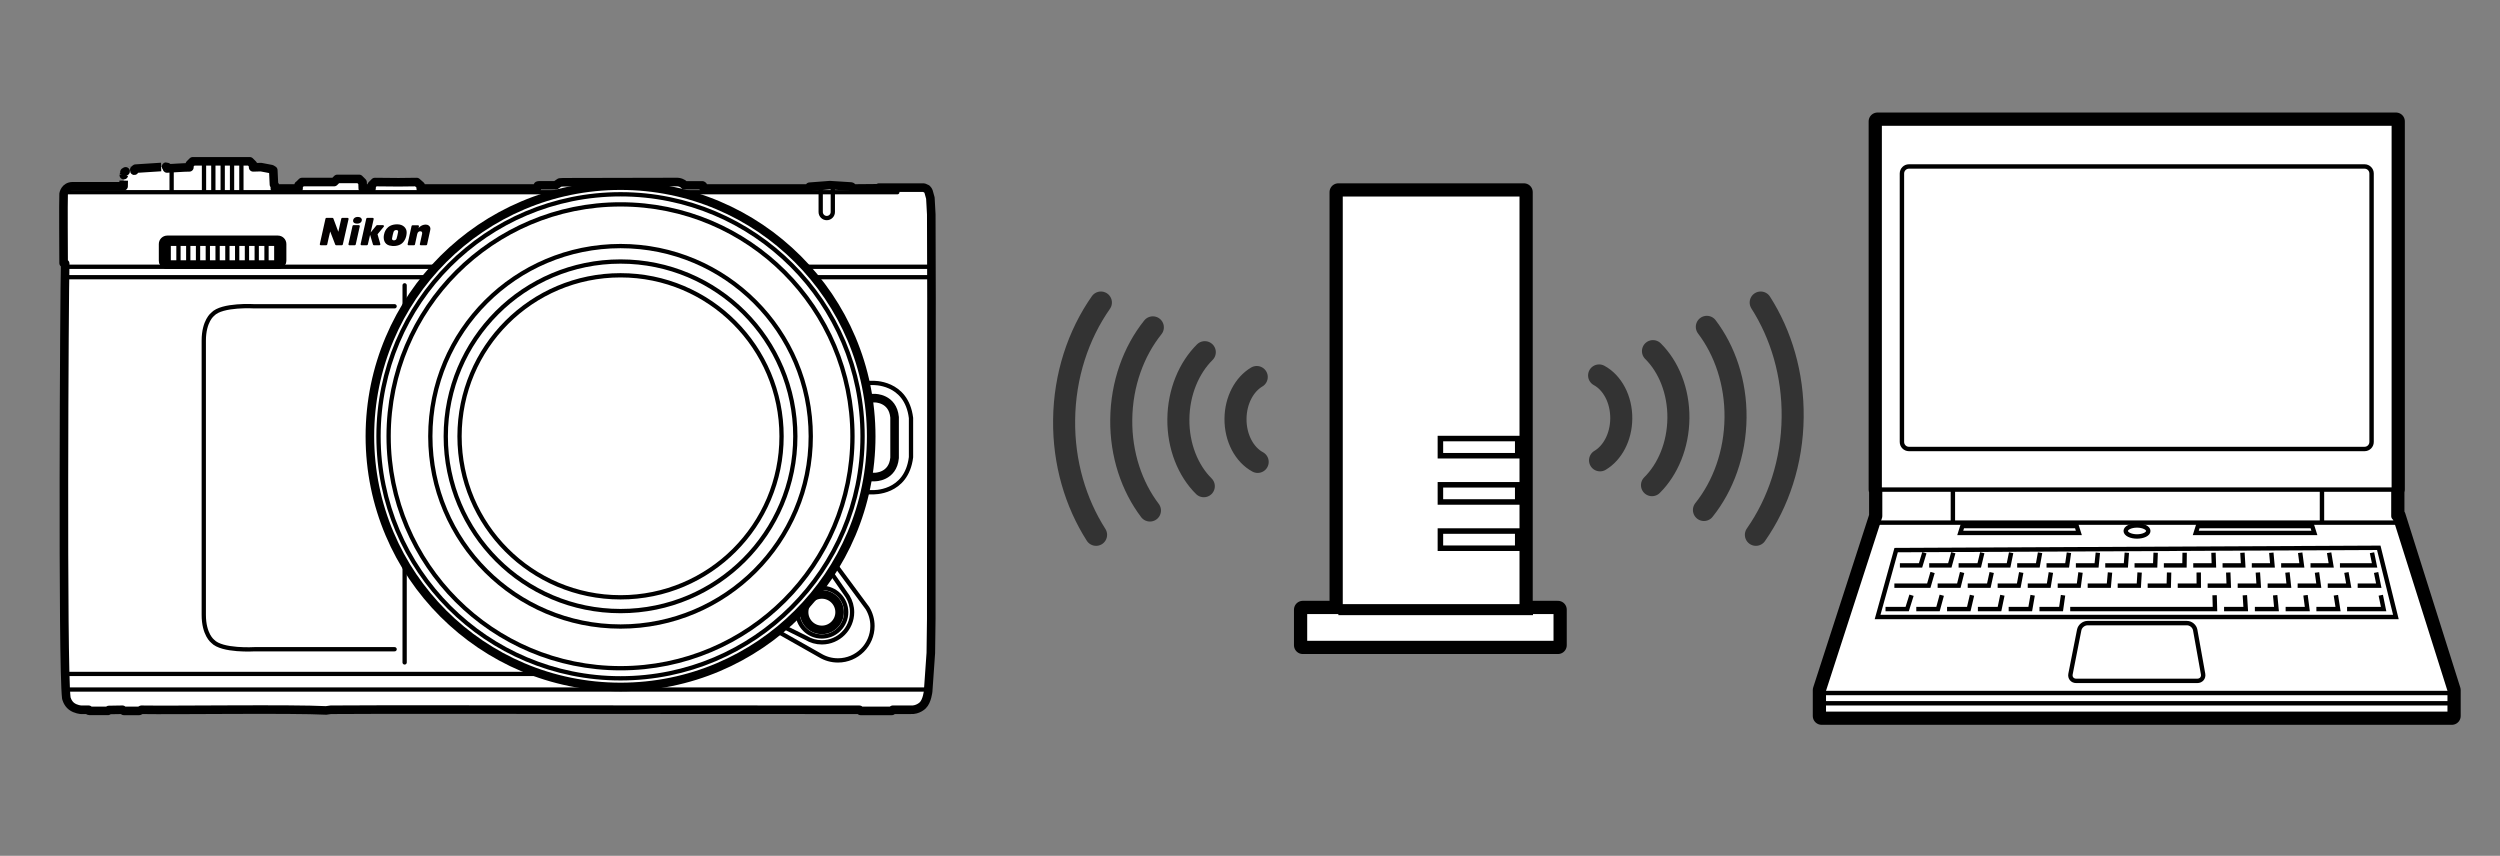 <?xml version="1.0" encoding="utf-8"?>
<!-- Generator: Adobe Illustrator 28.7.5, SVG Export Plug-In . SVG Version: 9.03 Build 55973)  -->
<!DOCTYPE svg PUBLIC "-//W3C//DTD SVG 1.1//EN" "http://www.w3.org/Graphics/SVG/1.1/DTD/svg11.dtd">
<svg version="1.1" xmlns:x="http://ns.adobe.com/Extensibility/1.0/" xmlns:i="http://ns.adobe.com/AdobeIllustrator/10.0/" xmlns:graph="http://ns.adobe.com/Graphs/1.0/"
	 xmlns="http://www.w3.org/2000/svg" xmlns:xlink="http://www.w3.org/1999/xlink" x="0px" y="0px" width="408.188px"
	 height="139.731px" viewBox="0 0 408.188 139.731" style="enable-background:new 0 0 408.188 139.731;" xml:space="preserve">
<rect x="0" y="0" width="408.188" height="139.731" fill="#808080" stroke="none"/>
<g id="Format">
	<rect y="11.339" style="fill:none;" width="408.188" height="117.053"/>
</g>
<g id="Gray_x5F_Back">
</g>
<g id="Gray_x5F_back">
</g>
<g id="Body">
	<g>
		<g>
			<g>
				<polygon style="fill:none;stroke:#000000;stroke-width:2.88;stroke-linecap:round;stroke-linejoin:round;" points="391.356,84.271 391.145,84.271 391.145,79.939 391.21,79.939 391.21,19.815 
					306.543,19.815 306.543,79.939 306.615,79.939 306.615,84.295 297.423,112.677 297.423,116.903 
					400.329,116.903 400.329,112.677 				"/>
				<polygon style="fill:#FFFFFF;" points="391.356,84.271 391.145,84.271 391.145,79.939 391.21,79.939 391.21,19.815 
					306.543,19.815 306.543,79.939 306.615,79.939 306.615,84.295 297.423,112.677 297.423,116.903 
					400.329,116.903 400.329,112.677 				"/>
				<polygon style="fill:none;stroke:#000000;stroke-width:1.44;stroke-linecap:round;stroke-linejoin:round;" points="391.356,84.271 391.145,84.271 391.145,79.939 391.21,79.939 391.21,19.815 
					306.543,19.815 306.543,79.939 306.615,79.939 306.615,84.295 297.423,112.677 297.423,116.903 
					400.329,116.903 400.329,112.677 				"/>
			</g>
			<rect x="306.615" y="79.939" style="fill:none;stroke:#000000;stroke-width:0.72;" width="84.529" height="5.393"/>
			<path style="fill:#FFFFFF;stroke:#000000;stroke-width:0.72;stroke-linecap:round;stroke-linejoin:round;" d="M310.538,72.163c0,0.633,0.513,1.146,1.143,1.146h74.396
				c0.627,0,1.143-0.513,1.143-1.146V28.327c0-0.633-0.515-1.146-1.143-1.146h-74.396
				c-0.629,0-1.143,0.513-1.143,1.146V72.163z"/>
			<line style="fill:#FFFFFF;stroke:#000000;stroke-width:0.72;" x1="318.858" y1="80.002" x2="318.858" y2="85.231"/>
			<line style="fill:#FFFFFF;stroke:#000000;stroke-width:0.72;" x1="379.121" y1="79.939" x2="379.121" y2="85.34"/>
			<line style="fill:#FFFFFF;stroke:#000000;stroke-width:0.72;" x1="297.423" y1="113.152" x2="400.329" y2="113.152"/>
			<path style="fill:none;stroke:#000000;stroke-width:0.72;" d="M350.764,86.689c0,0.503-0.826,0.903-1.844,0.903c-1.018,0-1.842-0.401-1.842-0.903
				c0-0.492,0.824-0.897,1.842-0.897C349.938,85.793,350.764,86.197,350.764,86.689z"/>
			<path style="fill:#FFFFFF;stroke:#000000;stroke-width:0.72;" d="M357.075,101.737c0.631,0,1.236,0.499,1.346,1.121l1.287,7.186
				c0.115,0.615-0.309,1.125-0.94,1.125h-19.782c-0.629,0-1.044-0.503-0.923-1.122l1.419-7.189
				c0.121-0.623,0.737-1.121,1.364-1.121H357.075z"/>
			<g>
				<polyline style="fill:none;stroke:#000000;stroke-width:0.72;" points="382.055,92.311 387.71,92.311 387.288,90.247 				"/>
				<polyline style="fill:none;stroke:#000000;stroke-width:0.72;" points="377.249,92.311 380.628,92.311 380.288,90.247 				"/>
				<polyline style="fill:none;stroke:#000000;stroke-width:0.72;" points="372.454,92.311 375.836,92.311 375.563,90.247 				"/>
				<polyline style="fill:none;stroke:#000000;stroke-width:0.72;" points="367.664,92.311 371.035,92.311 370.849,90.247 				"/>
				<polyline style="fill:none;stroke:#000000;stroke-width:0.72;" points="362.89,92.311 366.256,92.311 366.133,90.247 				"/>
				<polyline style="fill:none;stroke:#000000;stroke-width:0.72;" points="358.103,92.311 361.473,92.311 361.408,90.247 				"/>
				<polyline style="fill:none;stroke:#000000;stroke-width:0.72;" points="353.304,92.311 356.671,92.311 356.697,90.247 				"/>
				<polyline style="fill:none;stroke:#000000;stroke-width:0.72;" points="348.519,92.311 351.886,92.311 351.965,90.247 				"/>
				<polyline style="fill:none;stroke:#000000;stroke-width:0.72;" points="343.735,92.311 347.104,92.311 347.257,90.247 				"/>
				<polyline style="fill:none;stroke:#000000;stroke-width:0.72;" points="338.938,92.311 342.32,92.311 342.527,90.247 				"/>
				<polyline style="fill:none;stroke:#000000;stroke-width:0.72;" points="334.148,92.311 337.514,92.311 337.806,90.247 				"/>
				<polyline style="fill:none;stroke:#000000;stroke-width:0.72;" points="329.356,92.311 332.724,92.311 333.093,90.247 				"/>
				<polyline style="fill:none;stroke:#000000;stroke-width:0.72;" points="324.568,92.311 327.949,92.311 328.37,90.247 				"/>
				<polyline style="fill:none;stroke:#000000;stroke-width:0.72;" points="319.791,92.311 323.16,92.311 323.657,90.247 				"/>
				<polyline style="fill:none;stroke:#000000;stroke-width:0.72;" points="314.991,92.311 318.357,92.311 318.925,90.247 				"/>
				<polyline style="fill:none;stroke:#000000;stroke-width:0.72;" points="310.206,92.311 313.578,92.311 314.202,90.247 				"/>
				<polyline style="fill:none;stroke:#000000;stroke-width:0.72;" points="383.219,99.448 389.185,99.448 388.721,97.187 				"/>
				<polyline style="fill:none;stroke:#000000;stroke-width:0.72;" points="378.207,99.448 381.744,99.448 381.391,97.187 				"/>
				<polyline style="fill:none;stroke:#000000;stroke-width:0.72;" points="373.187,99.448 376.729,99.448 376.435,97.187 				"/>
				<polyline style="fill:none;stroke:#000000;stroke-width:0.72;" points="368.165,99.448 371.693,99.448 371.478,97.187 				"/>
				<polyline style="fill:none;stroke:#000000;stroke-width:0.72;" points="363.134,99.448 366.672,99.448 366.53,97.187 				"/>
				<polyline style="fill:none;stroke:#000000;stroke-width:0.72;" points="338.013,99.448 341.53,99.448 343.028,99.448 346.572,99.448 
					348.057,99.448 351.59,99.448 353.079,99.448 356.621,99.448 358.103,99.448 361.652,99.448 
					361.591,97.187 				"/>
				<polyline style="fill:none;stroke:#000000;stroke-width:0.72;" points="332.993,99.448 336.522,99.448 336.844,97.187 				"/>
				<polyline style="fill:none;stroke:#000000;stroke-width:0.72;" points="327.965,99.448 331.488,99.448 331.882,97.187 				"/>
				<polyline style="fill:none;stroke:#000000;stroke-width:0.72;" points="322.94,99.448 326.469,99.448 326.941,97.187 				"/>
				<polyline style="fill:none;stroke:#000000;stroke-width:0.72;" points="317.905,99.448 321.451,99.448 321.98,97.187 				"/>
				<polyline style="fill:none;stroke:#000000;stroke-width:0.72;" points="312.882,99.448 316.427,99.448 317.043,97.187 				"/>
				<polyline style="fill:none;stroke:#000000;stroke-width:0.72;" points="307.858,99.448 311.396,99.448 312.103,97.187 				"/>
				<polyline style="fill:none;stroke:#000000;stroke-width:0.72;" points="384.95,95.623 388.394,95.623 387.958,93.474 				"/>
				<polyline style="fill:none;stroke:#000000;stroke-width:0.72;" points="380.062,95.623 383.49,95.623 383.112,93.474 				"/>
				<polyline style="fill:none;stroke:#000000;stroke-width:0.72;" points="375.149,95.623 378.601,95.623 378.306,93.474 				"/>
				<polyline style="fill:none;stroke:#000000;stroke-width:0.72;" points="370.248,95.623 373.714,95.623 373.484,93.474 				"/>
				<polyline style="fill:none;stroke:#000000;stroke-width:0.72;" points="365.358,95.623 368.794,95.623 368.654,93.474 				"/>
				<polyline style="fill:none;stroke:#000000;stroke-width:0.72;" points="360.453,95.623 363.902,95.623 363.819,93.474 				"/>
				<polyline style="fill:none;stroke:#000000;stroke-width:0.72;" points="355.568,95.623 359.008,95.623 358.996,93.474 				"/>
				<polyline style="fill:none;stroke:#000000;stroke-width:0.72;" points="350.66,95.623 354.106,95.623 354.16,93.474 				"/>
				<polyline style="fill:none;stroke:#000000;stroke-width:0.72;" points="345.765,95.623 349.216,95.623 349.346,93.474 				"/>
				<polyline style="fill:none;stroke:#000000;stroke-width:0.72;" points="340.866,95.623 344.32,95.623 344.512,93.474 				"/>
				<polyline style="fill:none;stroke:#000000;stroke-width:0.72;" points="335.971,95.623 339.412,95.623 339.697,93.474 				"/>
				<polyline style="fill:none;stroke:#000000;stroke-width:0.72;" points="331.079,95.623 334.51,95.623 334.86,93.474 				"/>
				<polyline style="fill:none;stroke:#000000;stroke-width:0.72;" points="326.167,95.623 329.613,95.623 330.017,93.474 				"/>
				<polyline style="fill:none;stroke:#000000;stroke-width:0.72;" points="321.279,95.623 324.727,95.623 325.197,93.474 				"/>
				<polyline style="fill:none;stroke:#000000;stroke-width:0.72;" points="316.368,95.623 319.829,95.623 320.366,93.474 				"/>
				<polyline style="fill:none;stroke:#000000;stroke-width:0.72;" points="309.303,95.623 314.922,95.623 315.541,93.474 				"/>
				<polygon style="fill:none;stroke:#000000;stroke-width:0.72;" points="309.593,89.818 306.564,100.741 391.19,100.741 388.394,89.442 				"/>
			</g>
			<polygon style="fill:none;stroke:#000000;stroke-width:0.72;" points="377.88,87.016 358.515,87.016 358.868,85.888 377.525,85.888 			"/>
			<polygon style="fill:none;stroke:#000000;stroke-width:0.72;" points="339.425,87.016 320.059,87.016 320.412,85.888 339.071,85.888 			"/>
			<line style="fill:none;stroke:#000000;stroke-width:0.72;" x1="297.471" y1="114.829" x2="400.289" y2="114.829"/>
		</g>
	</g>
	<g>
		<path style="fill:#FFFFFF;stroke:#000000;stroke-width:1.4;stroke-linecap:round;stroke-linejoin:round;" d="M53.241,115.997l0.767-0.109l9.06-0.036l77.258,0.036l0.183,0.182h5.005l0,0h0.11
			l0.146-0.182h0.694h2.229c1.205,0.074,1.973-0.729,1.973-0.729
			c0.717-0.688,0.877-2.289,0.877-2.289l0.438-6.255l0.073-5.6v-1.923l0.037-50.277l-0.037-13.818
			l-0.146-2.655l-0.292-1.055l-0.11-0.218l-0.183-0.218l-0.475-0.218h-1.096h0.877h-7.124
			l-0.183,0.109l-4.092,0.036l-0.073-0.182l-0.11-0.109l-0.11-0.036l-3.434-0.218l-3.325,0.255
			l-0.11,0.182l0,0l-0.037,0.109h-16.961l-0.256-0.145l-0.037-0.291l-0.11-0.073l0,0h-0.073h-1.827
			h-0.986l-0.256-0.255l-0.365-0.182l-0.256-0.073l-0.256-0.036h-2.338l-16.221,0.036h-0.146
			l-0.548,0.036l-0.694,0.473H90.413h-0.329h-1.644h-0.475L87.819,30.306l-0.11,0.364l-0.146,0.109h-0.11
			H68.695V30.306l-0.658-0.582l-2.959,0.036l-3.873-0.036l-0.511,0.509l-0.037,0.545h-1.425
			l-0.037-1.018l-0.548-0.545h-0.402H55.47h-0.256h-0.146l-0.511,0.509h-0.183l0,0h-5.078l-0.548,0.545
			v-0.036v0.545h-3.873v-0.509l-0.146-0.145l-0.11-2.327l-0.292-0.182l-1.717-0.327l-1.279,0.036
			l-0.037-0.473l-0.511-0.509c-0.143,0.002-0.481-0.002-0.621,0H31.979h-0.256h-0.256l-0.475,0.473
			l-0.073,0.218v0.291c-0.767-0.009-2.872,0.15-3.653,0.182c-0.008,0.019,0.067-0.202,0.072-0.218
			c0.013,0.002-0.205-0.068-0.218-0.073c0.052,0-5.184,0.329-5.006,0.327
			c0.006-0.003-0.172,0.137-0.182,0.145c-0.002-0.011,0.001,0.169-0,0.182
			c0.012,0.001-1.389,0.106-1.424,0.11c0.021-0.014-0.165,0.1-0.183,0.109
			c0.001-0.012-0.105,0.488-0.11,0.509c-0-0.019-0.035,1.777-0.037,1.818h-8.312
			c-1.29,0-1.479,1.237-1.479,1.237c-0.063,1.429-0.002,9.684,0,11.309l0.11,0.073
			c0,0,0.146,0,0.146,0c-0.145,4.986-0.47,65.499,0.183,70.927c0,0,0.181,0.852,0.859,1.364
			c0.677,0.512,1.553,0.564,1.553,0.564h1.242v0.145l0.219,0.036h2.923c0,0,0.146-0.145,0.146-0.145
			c0.032-0.001,2.383-0.043,2.302-0.036l0.146,0.182c0,0,0.438,0,0.438,0
			c0.354-0,1.752,0,2.082,0c0,0,0.365-0.182,0.365-0.182
			C28.128,115.981,47.878,115.701,53.241,115.997"/>
		<path style="fill:none;stroke:#000000;stroke-width:1.4;stroke-linecap:round;stroke-linejoin:round;" d="M137.089,99.957c0,1.595-1.304,2.89-2.899,2.89
			c-1.6,0-2.9-1.295-2.9-2.89c0-1.6,1.3-2.9,2.9-2.9
			C135.785,97.057,137.089,98.357,137.089,99.957z"/>
		<path style="fill:none;stroke:#000000;stroke-width:0.7;stroke-linecap:round;stroke-linejoin:round;" d="M138.162,99.959c0,2.186-1.786,3.96-3.973,3.96
			c-2.192,0-3.973-1.774-3.973-3.96c0-2.193,1.781-3.973,3.973-3.973
			C136.376,95.985,138.162,97.766,138.162,99.959z"/>
		<path style="fill:none;stroke:#000000;stroke-width:0.7;stroke-linecap:round;stroke-linejoin:round;" d="M135.79,93.625l2.618,3.778c0.454,0.746,0.716,1.621,0.716,2.557
			c0,2.715-2.219,4.918-4.935,4.918c-0.934,0-1.808-0.259-2.553-0.71l-4.148-2.059"/>
		<path style="fill:none;stroke:#000000;stroke-width:0.7;stroke-linecap:round;stroke-linejoin:round;" d="M136.572,92.434l5.063,6.858c0.519,0.852,0.818,1.852,0.818,2.92
			c0,3.101-2.534,5.617-5.636,5.617c-1.067,0-2.065-0.296-2.916-0.81l-7.716-4.369"/>
		<path style="fill:none;stroke:#000000;stroke-width:1.4;stroke-linecap:round;stroke-linejoin:round;" d="M141.671,77.887h1.154c0,0,2.941,0.044,3.239-3.126v-6.628
			c-0.298-3.17-3.239-3.126-3.239-3.126h-1.154"/>
		<path style="fill:none;stroke:#000000;stroke-width:0.7;stroke-linecap:round;stroke-linejoin:round;" d="M141.411,80.37h1.042c0,0,5.547,0.289,6.291-5.721v-6.405
			c-0.745-6.011-6.291-5.721-6.291-5.721h-1.042"/>
		<line style="fill:none;stroke:#000000;stroke-width:0.7;stroke-linecap:round;stroke-linejoin:round;" x1="66.066" y1="46.585" x2="66.066" y2="108.158"/>
		<line style="fill:none;stroke:#000000;stroke-width:0.7;stroke-linecap:round;stroke-linejoin:round;" x1="10.828" y1="31.383" x2="146.511" y2="31.383"/>
		<line style="fill:none;stroke:#000000;stroke-width:0.7;stroke-linecap:round;stroke-linejoin:round;" x1="152.075" y1="43.555" x2="10.71" y2="43.555"/>
		<line style="fill:none;stroke:#000000;stroke-width:0.7;stroke-linecap:round;stroke-linejoin:round;" x1="152.085" y1="45.259" x2="10.71" y2="45.259"/>
		<line style="fill:none;stroke:#000000;stroke-width:0.7;stroke-linecap:round;stroke-linejoin:round;" x1="10.712" y1="110.037" x2="96.256" y2="110.037"/>
		<line style="fill:none;stroke:#000000;stroke-width:0.7;stroke-linecap:round;stroke-linejoin:round;" x1="10.712" y1="112.587" x2="151.543" y2="112.587"/>
		<path style="fill:none;stroke:#000000;stroke-width:0.7;stroke-linecap:round;stroke-linejoin:round;" d="M45.379,43.568H27.31c-0.566,0-1.029-0.463-1.029-1.029V39.841
			c0-0.566,0.463-1.029,1.029-1.029h18.069c0.566,0,1.029,0.463,1.029,1.029v2.698
			C46.408,43.105,45.945,43.568,45.379,43.568z"/>
		<polygon style="fill:none;stroke:#000000;stroke-width:1.4;stroke-linecap:round;stroke-linejoin:round;" points="45.502,43.194 45.962,42.718 45.962,40.287 45.182,39.45 27.482,39.45 
			26.701,40.287 26.701,42.718 27.162,43.194 		"/>
		<g>
			<line style="fill:none;stroke:#000000;stroke-width:0.7;stroke-linecap:round;stroke-linejoin:round;" x1="27.542" y1="39.512" x2="27.542" y2="43.132"/>
			<line style="fill:none;stroke:#000000;stroke-width:0.7;stroke-linecap:round;stroke-linejoin:round;" x1="29.139" y1="39.512" x2="29.139" y2="43.132"/>
			<line style="fill:none;stroke:#000000;stroke-width:0.7;stroke-linecap:round;stroke-linejoin:round;" x1="30.737" y1="39.512" x2="30.737" y2="43.132"/>
			<line style="fill:none;stroke:#000000;stroke-width:0.7;stroke-linecap:round;stroke-linejoin:round;" x1="32.334" y1="39.512" x2="32.334" y2="43.132"/>
			<line style="fill:none;stroke:#000000;stroke-width:0.7;stroke-linecap:round;stroke-linejoin:round;" x1="33.931" y1="39.512" x2="33.931" y2="43.132"/>
			<line style="fill:none;stroke:#000000;stroke-width:0.7;stroke-linecap:round;stroke-linejoin:round;" x1="35.528" y1="39.512" x2="35.528" y2="43.132"/>
			<line style="fill:none;stroke:#000000;stroke-width:0.7;stroke-linecap:round;stroke-linejoin:round;" x1="37.126" y1="39.512" x2="37.126" y2="43.132"/>
			<line style="fill:none;stroke:#000000;stroke-width:0.7;stroke-linecap:round;stroke-linejoin:round;" x1="38.723" y1="39.512" x2="38.723" y2="43.132"/>
			<line style="fill:none;stroke:#000000;stroke-width:0.7;stroke-linecap:round;stroke-linejoin:round;" x1="40.32" y1="39.512" x2="40.32" y2="43.132"/>
			<line style="fill:none;stroke:#000000;stroke-width:0.7;stroke-linecap:round;stroke-linejoin:round;" x1="41.917" y1="39.512" x2="41.917" y2="43.132"/>
			<line style="fill:none;stroke:#000000;stroke-width:0.7;stroke-linecap:round;stroke-linejoin:round;" x1="43.515" y1="39.512" x2="43.515" y2="43.132"/>
			<line style="fill:none;stroke:#000000;stroke-width:0.7;stroke-linecap:round;stroke-linejoin:round;" x1="45.112" y1="39.512" x2="45.112" y2="43.132"/>
		</g>
		<g>
			<path style="fill:#FFFFFF;stroke:#000000;stroke-width:1.4;stroke-linecap:round;stroke-linejoin:round;" d="M60.393,71.237c0-22.603,18.323-40.927,40.926-40.927
				c22.603,0,40.927,18.324,40.927,40.927c0,22.603-18.323,40.927-40.927,40.927
				C78.716,112.163,60.393,93.839,60.393,71.237z"/>
			<path style="fill:none;stroke:#000000;stroke-width:0.7;stroke-linecap:round;" d="M75.03,71.237c0-14.52,11.77-26.289,26.289-26.289
				c14.52,0,26.29,11.769,26.29,26.289c0,14.52-11.77,26.289-26.29,26.289
				C86.8,97.525,75.03,85.757,75.03,71.237z"/>
			<path style="fill:none;stroke:#000000;stroke-width:0.7;stroke-linecap:round;" d="M70.26,71.237c0-17.153,13.905-31.059,31.058-31.059
				c17.154,0,31.059,13.906,31.059,31.059c0,17.153-13.905,31.059-31.059,31.059
				C84.166,102.296,70.26,88.39,70.26,71.237z"/>
			<path style="fill:none;stroke:#000000;stroke-width:0.7;stroke-linecap:round;" d="M63.453,71.237c0-20.912,16.953-37.867,37.866-37.867
				c20.913,0,37.867,16.954,37.867,37.867s-16.953,37.867-37.867,37.867
				C80.406,109.103,63.453,92.149,63.453,71.237z"/>
			<path style="fill:none;stroke:#000000;stroke-width:0.7;stroke-linecap:round;" d="M61.803,71.237c0-21.823,17.692-39.515,39.516-39.515
				c21.824,0,39.516,17.692,39.516,39.515c0,21.825-17.692,39.515-39.516,39.515
				C79.495,110.752,61.803,93.062,61.803,71.237z"/>
			<path style="fill:none;stroke:#000000;stroke-width:0.7;stroke-linecap:round;" d="M72.782,71.237c0-15.761,12.776-28.537,28.537-28.537
				c15.761,0,28.537,12.775,28.537,28.537c0,15.761-12.776,28.537-28.537,28.537
				C85.558,99.773,72.782,86.998,72.782,71.237z"/>
			<g>
				<path style="fill:none;" d="M95.983,39.123v-2.195h0.338l0.768,1.111c0.178,0.257,0.316,0.489,0.43,0.713
					l0.007-0.004c-0.028-0.293-0.035-0.56-0.035-0.902v-0.919h0.292v2.195h-0.313l-0.761-1.114
					c-0.167-0.244-0.327-0.495-0.448-0.732l-0.011,0.003c0.018,0.277,0.025,0.541,0.025,0.905v0.938
					H95.983z"/>
				<path style="fill:none;" d="M98.636,36.928v2.195h-0.309v-2.195H98.636z"/>
				<path style="fill:none;" d="M99.178,36.928h0.309v1.058h0.011c0.064-0.084,0.128-0.163,0.188-0.234
					l0.732-0.824h0.384l-0.868,0.931l0.936,1.264h-0.367l-0.789-1.078l-0.228,0.241v0.837h-0.309V36.928
					z"/>
				<path style="fill:none;" d="M101.109,36.928h0.309v1.058h0.011c0.064-0.084,0.128-0.163,0.188-0.234
					l0.732-0.824h0.384l-0.868,0.931l0.935,1.264h-0.366l-0.789-1.078l-0.228,0.241v0.837h-0.309V36.928
					z"/>
				<path style="fill:none;" d="M105.088,38.002c0,0.755-0.501,1.156-1.113,1.156
					c-0.633,0-1.077-0.449-1.077-1.113c0-0.697,0.473-1.153,1.113-1.153
					C104.665,36.892,105.088,37.351,105.088,38.002z M103.228,38.039c0,0.469,0.278,0.889,0.764,0.889
					c0.491,0,0.768-0.414,0.768-0.912c0-0.437-0.249-0.892-0.764-0.892
					C103.485,37.124,103.228,37.557,103.228,38.039z"/>
				<path style="fill:none;" d="M105.495,36.957c0.156-0.03,0.381-0.046,0.594-0.046
					c0.331,0,0.544,0.055,0.694,0.179c0.12,0.098,0.188,0.248,0.188,0.417
					c0,0.291-0.199,0.483-0.452,0.56v0.011c0.185,0.058,0.295,0.214,0.352,0.443
					c0.078,0.306,0.135,0.517,0.185,0.602h-0.32c-0.039-0.062-0.092-0.251-0.16-0.524
					c-0.071-0.303-0.199-0.417-0.48-0.427h-0.292v0.951h-0.309V36.957z M105.804,37.958h0.316
					c0.331,0,0.541-0.166,0.541-0.417c0-0.284-0.224-0.407-0.551-0.411
					c-0.149,0-0.256,0.013-0.306,0.027V37.958z"/>
			</g>
		</g>
		<g>
			<path style="fill-rule:evenodd;clip-rule:evenodd;fill:#040000;" d="M57.557,36.886c0.016-0.072,0.08-0.124,0.155-0.124h0.877
				c0.012,0,0.023,0.001,0.034,0.004c0.085,0.019,0.139,0.104,0.12,0.189l-0.662,2.965
				c-0.016,0.072-0.08,0.124-0.155,0.124h-0.876c-0.012,0-0.023-0.001-0.034-0.004
				c-0.085-0.019-0.139-0.104-0.12-0.189L57.557,36.886z M61.455,36.817
				c0.03-0.036,0.075-0.058,0.122-0.058h0.958c0.037,0,0.072,0.013,0.101,0.036
				c0.067,0.056,0.077,0.155,0.022,0.223l-1.014,1.23l0.452,1.593c0.004,0.014,0.006,0.029,0.006,0.043
				c0,0.087-0.071,0.158-0.158,0.158h-0.893c-0.07,0-0.132-0.046-0.152-0.113l-0.47-1.586l-0.37,1.577
				c-0.017,0.072-0.081,0.122-0.154,0.122h-0.869c-0.012,0-0.023-0.001-0.034-0.004
				c-0.085-0.019-0.139-0.103-0.12-0.189l0.921-4.149c0.016-0.072,0.08-0.124,0.155-0.124
				l0.898,0c0.012,0,0.023,0.001,0.035,0.004c0.085,0.019,0.139,0.104,0.12,0.189l-0.489,2.182
				L61.455,36.817z M56.757,35.577c0.012,0,0.023,0.001,0.035,0.004
				c0.085,0.019,0.139,0.104,0.119,0.189l-0.939,4.149c-0.016,0.072-0.08,0.123-0.154,0.123h-0.935
				c-0.066,0-0.124-0.04-0.148-0.102l-0.822-2.145c-0.172,0.725-0.346,1.431-0.482,2.106
				c-0.001,0.005-0.002,0.009-0.003,0.014c-0.015,0.074-0.08,0.127-0.155,0.127h-0.902
				c-0.012,0-0.023-0.001-0.034-0.004c-0.085-0.019-0.139-0.104-0.12-0.189l0.926-4.151
				c0.016-0.072,0.08-0.124,0.155-0.124h0.986c0.066,0,0.125,0.041,0.148,0.103l0.807,2.169
				l0.483-2.147c0.016-0.072,0.08-0.124,0.154-0.124L56.757,35.577z M68.247,36.781
				c0.011,0,0.022,0.001,0.033,0.003c0.086,0.018,0.14,0.102,0.122,0.188l-0.06,0.28
				c0.316-0.434,0.949-0.686,1.466-0.535c0.112,0.033,0.563,0.261,0.446,0.815l-0.519,2.387
				c-0.016,0.073-0.08,0.125-0.155,0.125h-0.874c-0.011,0-0.023-0.001-0.034-0.004
				c-0.085-0.019-0.139-0.103-0.121-0.189l0.372-1.688c0.048-0.285-0.097-0.365-0.202-0.394
				c-0.244-0.06-0.519,0.083-0.594,0.426l-0.373,1.724c-0.016,0.073-0.08,0.125-0.155,0.125h-0.889
				c-0.011,0-0.023-0.001-0.034-0.004c-0.085-0.019-0.14-0.103-0.121-0.188l0.642-2.946
				c0.016-0.073,0.08-0.125,0.155-0.125H68.247z M64.695,37.554c-0.107,0.001-0.345,0.054-0.433,0.292
				c-0.05,0.138-0.226,0.835-0.256,1.108c-0.018,0.164,0.106,0.295,0.311,0.293
				c0.216-0.002,0.379-0.12,0.431-0.285c0.071-0.224,0.19-0.697,0.256-1.107
				C65.029,37.709,64.955,37.551,64.695,37.554z M59.084,35.901c0-0.177-0.143-0.481-0.681-0.481
				c-0.495,0-0.756,0.33-0.756,0.625c0,0.104,0.024,0.467,0.68,0.467
				C58.873,36.511,59.084,36.162,59.084,35.901z M64.861,36.625c-1.85,0-2.114,1.439-2.167,1.7
				c-0.136,0.666,0.015,1.528,0.882,1.758c0.57,0.152,1.465,0.136,2.044-0.335
				c0.523-0.433,0.785-1.158,0.776-1.844C66.387,37.246,65.833,36.625,64.861,36.625z"/>
		</g>
		<path style="fill:none;" d="M140.519,40.279h-0.002H140.519l3.215-3.818l-0.002-0.61h-5.803v0.775h2.99
			l-3.201,3.817v0.611h6.08v-0.775H140.519z M138.574,40.421l3.315-3.936h1.017l-3.301,3.936H138.574z
			 M132.368,100.873v-1.768h0.561c0.211,0,0.326,0.031,0.42,0.104
			c0.1,0.08,0.154,0.206,0.154,0.363c0,0.145-0.049,0.263-0.143,0.336
			c-0.049,0.039-0.092,0.059-0.186,0.081c0.092,0.039,0.135,0.096,0.201,0.269l0.229,0.615h-0.352
			l-0.174-0.502c-0.072-0.195-0.117-0.235-0.272-0.237h-0.123v0.738H132.368z M132.874,99.868
			c0.19,0,0.293-0.089,0.293-0.254c0-0.156-0.09-0.237-0.268-0.237h-0.215v0.491H132.874z
			 M134.727,100.873h-0.952v-1.768h0.942v0.287h-0.625v0.435h0.575v0.284h-0.575v0.476h0.635V100.873z
			 M136.084,100.83c-0.145,0.041-0.252,0.056-0.379,0.056c-0.239,0-0.444-0.069-0.594-0.204
			c-0.176-0.156-0.266-0.391-0.266-0.695c0-0.554,0.322-0.895,0.846-0.895
			c0.137,0,0.221,0.017,0.385,0.078l-0.023,0.291c-0.129-0.067-0.215-0.089-0.338-0.089
			c-0.328,0-0.532,0.228-0.532,0.599c0,0.372,0.219,0.623,0.543,0.623
			c0.115,0,0.205-0.02,0.344-0.072L136.084,100.83z"/>
		<path style="fill:none;stroke:#000000;stroke-width:0.7;stroke-linecap:round;stroke-linejoin:round;" d="M135.978,30.47v4.146c0,0.546-0.446,0.989-0.989,0.989
			c-0.543,0-0.989-0.443-0.989-0.989v-4.128"/>
		<line style="fill:none;stroke:#000000;stroke-width:0.7;stroke-linecap:round;stroke-linejoin:round;" x1="33.308" y1="26.935" x2="33.308" y2="31.253"/>
		<line style="fill:none;stroke:#000000;stroke-width:0.7;stroke-linecap:round;stroke-linejoin:round;" x1="28.022" y1="27.765" x2="28.022" y2="31.253"/>
		<line style="fill:none;stroke:#000000;stroke-width:0.7;stroke-linecap:round;stroke-linejoin:round;" x1="34.834" y1="26.935" x2="34.834" y2="31.253"/>
		<line style="fill:none;stroke:#000000;stroke-width:0.7;stroke-linecap:round;stroke-linejoin:round;" x1="36.361" y1="26.935" x2="36.361" y2="31.253"/>
		<line style="fill:none;stroke:#000000;stroke-width:0.7;stroke-linecap:round;stroke-linejoin:round;" x1="37.887" y1="26.935" x2="37.887" y2="31.253"/>
		<line style="fill:none;stroke:#000000;stroke-width:0.7;stroke-linecap:round;stroke-linejoin:round;" x1="39.413" y1="26.935" x2="39.413" y2="31.253"/>
		<path style="fill:none;stroke:#000000;stroke-width:0.7;stroke-linecap:round;stroke-linejoin:round;" d="M64.429,106.004H41.572c0,0-5.348,0.334-6.852-1.309c0,0-1.449-1.08-1.449-4.31
			V55.628c0-3.23,1.449-4.31,1.449-4.31c1.504-1.644,6.852-1.309,6.852-1.309h22.856"/>
	</g>
</g>
<g id="Arrow">
	<g>
		<path style="fill:none;stroke:#333333;stroke-width:3.6;stroke-linecap:round;stroke-linejoin:round;" d="M205.348,75.418c-2.151-1.16-3.652-3.885-3.621-7.056
			c0.028-3.023,1.45-5.614,3.468-6.806"/>
		<path style="fill:none;stroke:#333333;stroke-width:3.6;stroke-linecap:round;stroke-linejoin:round;" d="M196.553,79.386c-2.55-2.522-4.201-6.502-4.154-10.95
			c0.043-4.432,1.739-8.382,4.314-10.934"/>
		<path style="fill:none;stroke:#333333;stroke-width:3.6;stroke-linecap:round;stroke-linejoin:round;" d="M187.758,83.354c-2.948-3.884-4.749-9.118-4.686-14.844
			c0.059-5.841,2.027-11.15,5.159-15.061"/>
		<path style="fill:none;stroke:#333333;stroke-width:3.6;stroke-linecap:round;stroke-linejoin:round;" d="M178.963,87.322c-3.347-5.245-5.298-11.735-5.219-18.738
			c0.074-7.249,2.315-13.918,6.005-19.188"/>
	</g>
	<g>
		<path style="fill:none;stroke:#333333;stroke-width:3.6;stroke-linecap:round;stroke-linejoin:round;" d="M261.093,61.3c2.15,1.16,3.651,3.881,3.621,7.052
			c-0.03,3.027-1.45,5.618-3.468,6.81"/>
		<path style="fill:none;stroke:#333333;stroke-width:3.6;stroke-linecap:round;stroke-linejoin:round;" d="M269.888,57.331c2.55,2.522,4.201,6.5,4.154,10.948
			c-0.044,4.434-1.739,8.385-4.314,10.936"/>
		<path style="fill:none;stroke:#333333;stroke-width:3.6;stroke-linecap:round;stroke-linejoin:round;" d="M278.682,53.364c2.949,3.884,4.75,9.117,4.688,14.843
			c-0.059,5.842-2.027,11.152-5.159,15.062"/>
		<path style="fill:none;stroke:#333333;stroke-width:3.6;stroke-linecap:round;stroke-linejoin:round;" d="M287.476,49.396c3.349,5.245,5.3,11.735,5.221,18.738
			c-0.074,7.249-2.315,13.918-6.004,19.188"/>
	</g>
</g>
<g id="body">
	<g>
		<g>
			<polygon style="fill:none;stroke:#000000;stroke-width:2.88;stroke-linecap:round;stroke-linejoin:round;" points="248.818,99.539 248.818,31.371 218.52,31.371 218.52,99.539 212.714,99.539 
				212.714,105.347 254.371,105.347 254.371,99.539 			"/>
			<polygon style="fill:#FFFFFF;" points="248.818,99.539 248.818,31.371 218.52,31.371 218.52,99.539 212.714,99.539 
				212.714,105.347 254.371,105.347 254.371,99.539 			"/>
			<polygon style="fill:none;stroke:#000000;stroke-width:1.44;stroke-linecap:round;stroke-linejoin:round;" points="248.818,99.539 248.818,31.371 218.52,31.371 218.52,99.539 212.714,99.539 
				212.714,105.347 254.371,105.347 254.371,99.539 			"/>
		</g>
		<rect x="235.182" y="71.604" style="fill:none;stroke:#000000;stroke-width:0.9;" width="12.624" height="2.805"/>
		<rect x="235.182" y="79.155" style="fill:none;stroke:#000000;stroke-width:0.9;" width="12.624" height="2.805"/>
		<rect x="235.182" y="86.707" style="fill:none;stroke:#000000;stroke-width:0.9;" width="12.624" height="2.805"/>
		<line style="fill:none;stroke:#000000;stroke-width:1.8;" x1="218.52" y1="99.539" x2="250.299" y2="99.539"/>
	</g>
</g>
<g id="Dummy" style="display:none;">
	<path style="display:inline;fill:#E50012;" d="M20.456,27.091h-1.259c-0.114,0-0.207-0.093-0.207-0.206v-2.289
		c0-0.114,0.093-0.208,0.207-0.208h1.259c0.115,0,0.206,0.094,0.206,0.208v2.289
		C20.662,26.998,20.57,27.091,20.456,27.091"/>
</g>
</svg>
